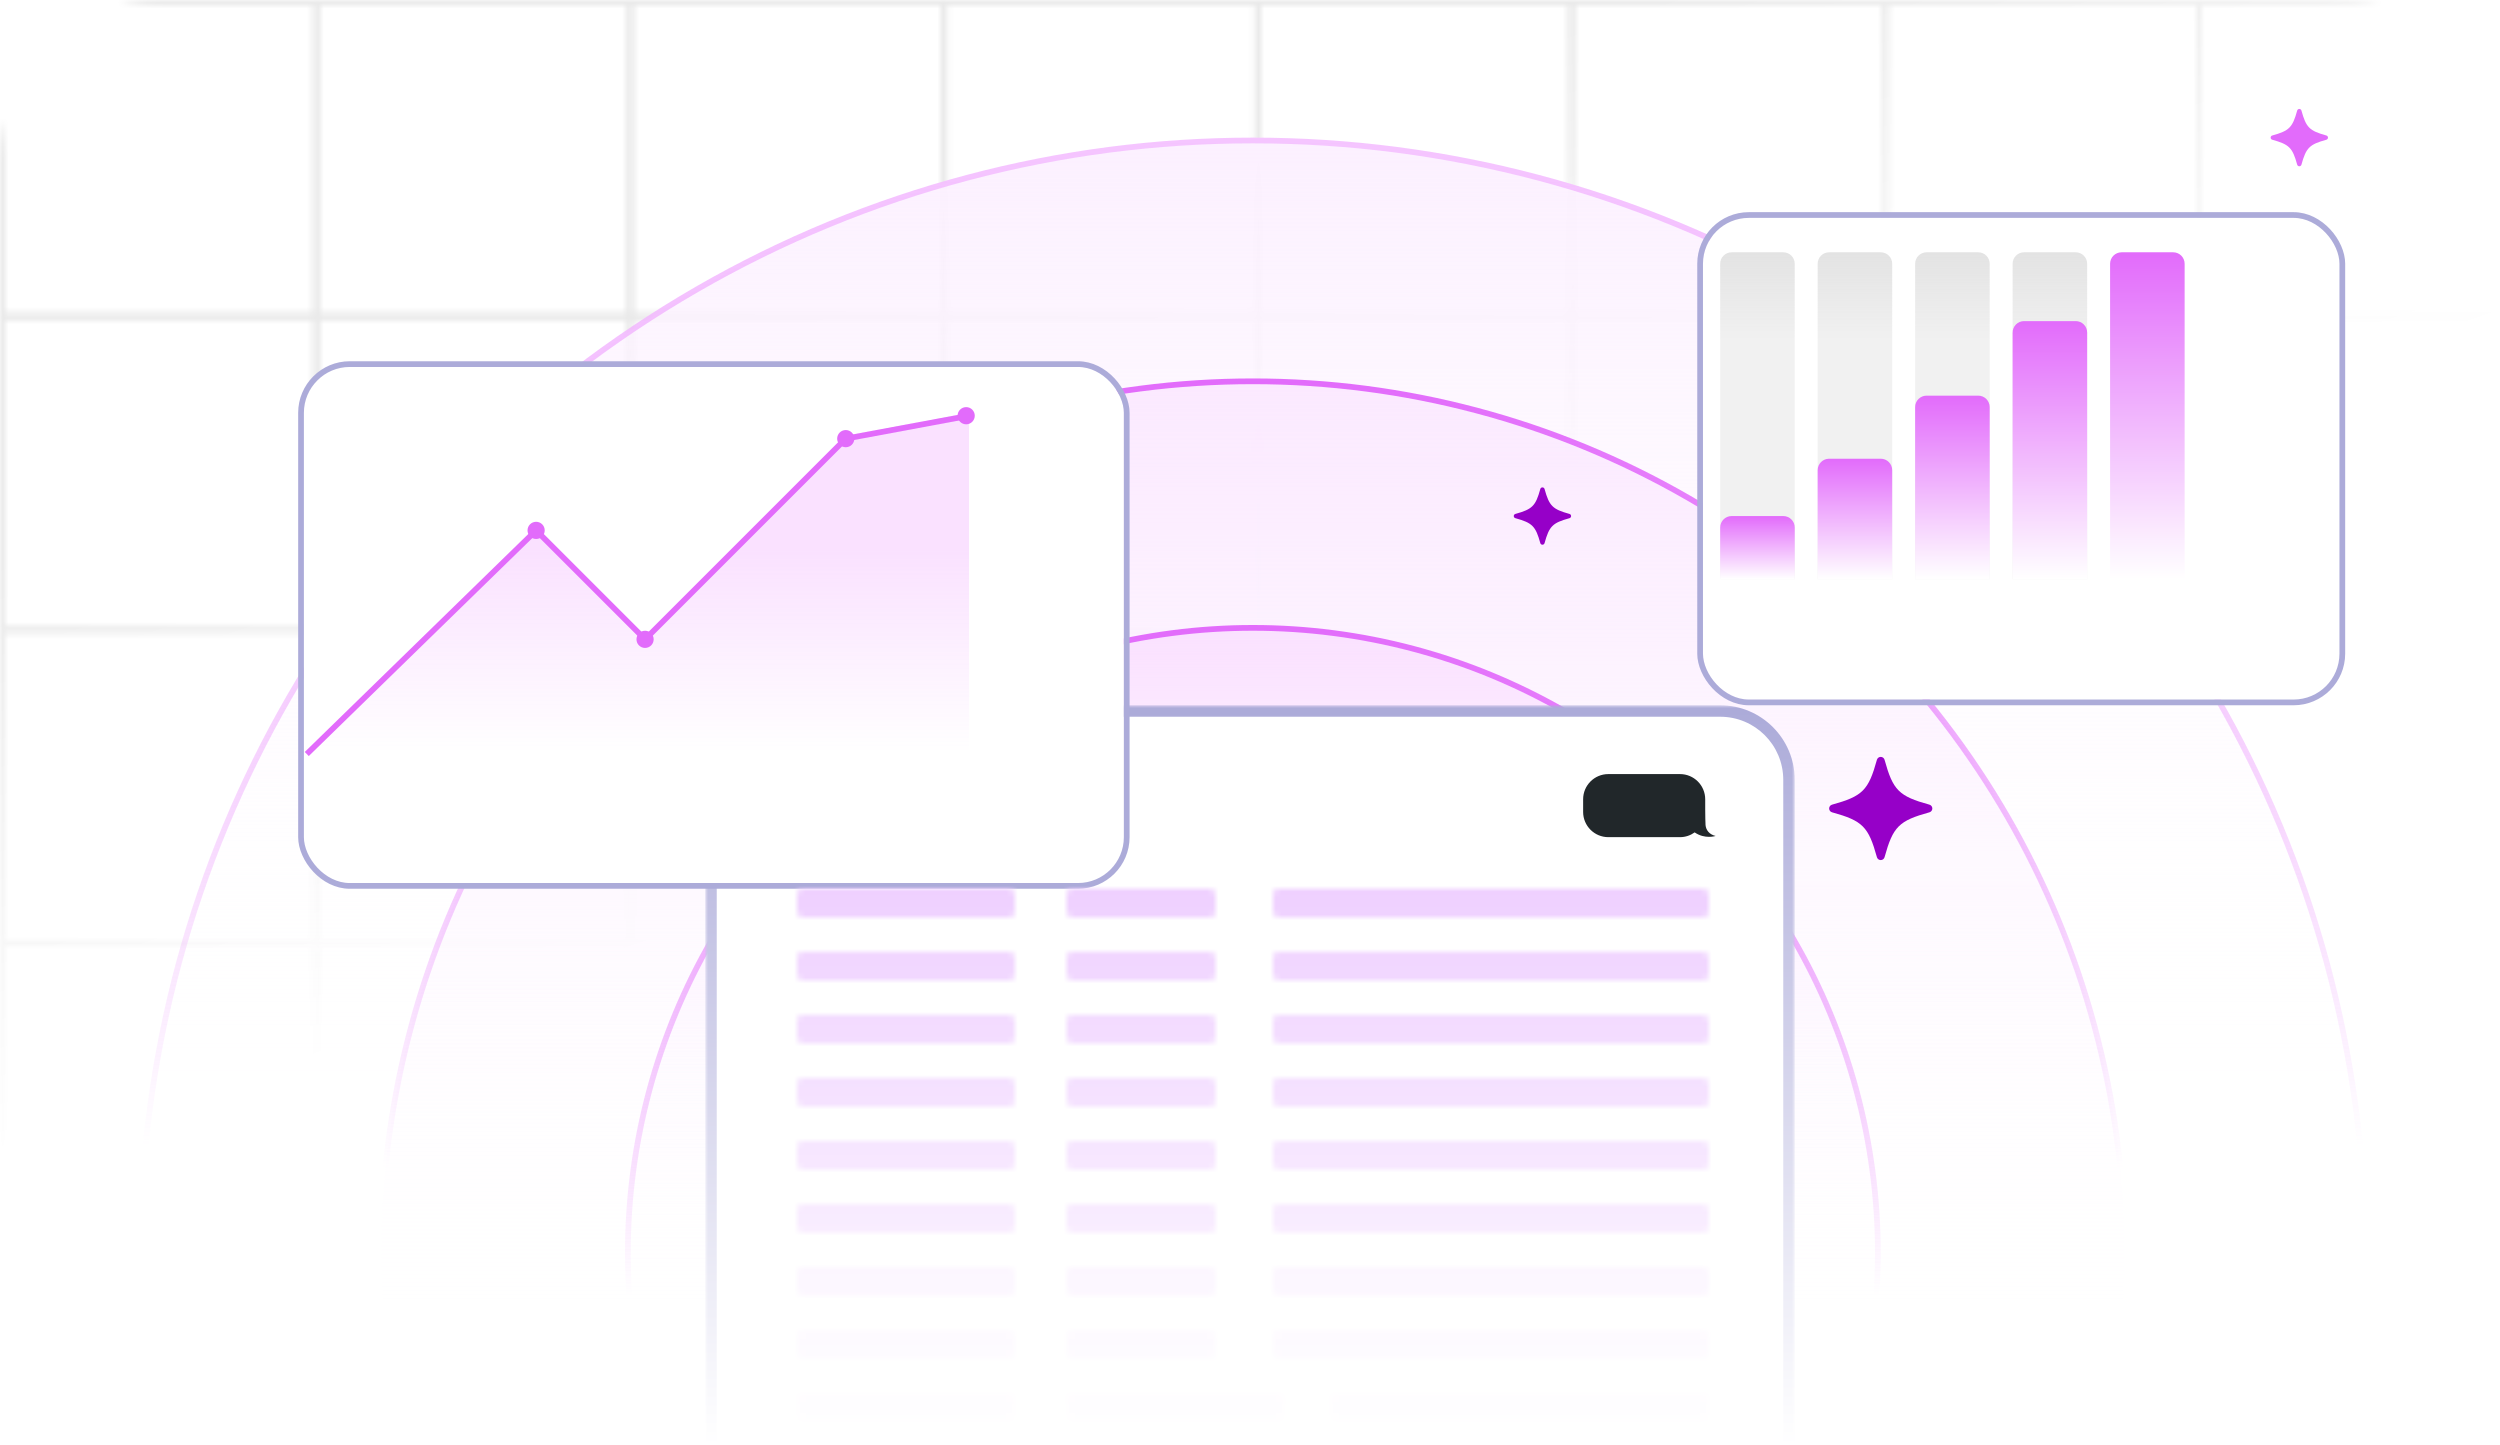 <svg width="436" height="252" viewBox="0 0 436 252" fill="none" xmlns="http://www.w3.org/2000/svg">
<g clip-path="url(#clip0_411_20900)">
<mask id="mask0_411_20900" style="mask-type:alpha" maskUnits="userSpaceOnUse" x="0" y="0" width="436" height="220">
<g clip-path="url(#clip1_411_20900)">
<rect x="0.464" y="0.464" width="54.725" height="54.725" stroke="black" stroke-width="0.928"/>
<rect x="55.19" y="0.464" width="54.725" height="54.725" stroke="black" stroke-width="0.928"/>
<rect x="109.913" y="0.464" width="54.725" height="54.725" stroke="black" stroke-width="0.928"/>
<rect x="164.64" y="0.464" width="54.725" height="54.725" stroke="black" stroke-width="0.928"/>
<rect x="219.362" y="0.464" width="54.725" height="54.725" stroke="black" stroke-width="0.928"/>
<rect x="274.089" y="0.464" width="54.725" height="54.725" stroke="black" stroke-width="0.928"/>
<rect x="328.811" y="0.464" width="54.725" height="54.725" stroke="black" stroke-width="0.928"/>
<rect x="383.538" y="0.464" width="54.725" height="54.725" stroke="black" stroke-width="0.928"/>
<rect x="0.464" y="55.116" width="54.725" height="54.725" stroke="black" stroke-width="0.928"/>
<rect x="55.19" y="55.116" width="54.725" height="54.725" stroke="black" stroke-width="0.928"/>
<rect x="109.913" y="55.116" width="54.725" height="54.725" stroke="black" stroke-width="0.928"/>
<rect x="164.64" y="55.116" width="54.725" height="54.725" stroke="black" stroke-width="0.928"/>
<rect x="219.362" y="55.116" width="54.725" height="54.725" stroke="black" stroke-width="0.928"/>
<rect x="274.089" y="55.116" width="54.725" height="54.725" stroke="black" stroke-width="0.928"/>
<rect x="328.811" y="55.116" width="54.725" height="54.725" stroke="black" stroke-width="0.928"/>
<rect x="383.538" y="55.116" width="54.725" height="54.725" stroke="black" stroke-width="0.928"/>
<rect x="0.464" y="109.768" width="54.725" height="54.725" stroke="black" stroke-width="0.928"/>
<rect x="55.19" y="109.768" width="54.725" height="54.725" stroke="black" stroke-width="0.928"/>
<rect x="109.913" y="109.768" width="54.725" height="54.725" stroke="black" stroke-width="0.928"/>
<rect x="164.64" y="109.768" width="54.725" height="54.725" stroke="black" stroke-width="0.928"/>
<rect x="219.362" y="109.768" width="54.725" height="54.725" stroke="black" stroke-width="0.928"/>
<rect x="274.089" y="109.768" width="54.725" height="54.725" stroke="black" stroke-width="0.928"/>
<rect x="328.811" y="109.768" width="54.725" height="54.725" stroke="black" stroke-width="0.928"/>
<rect x="383.538" y="109.768" width="54.725" height="54.725" stroke="black" stroke-width="0.928"/>
<rect x="0.464" y="164.42" width="54.725" height="54.725" stroke="black" stroke-width="0.928"/>
<rect x="55.19" y="164.42" width="54.725" height="54.725" stroke="black" stroke-width="0.928"/>
<rect x="109.913" y="164.42" width="54.725" height="54.725" stroke="black" stroke-width="0.928"/>
<rect x="164.64" y="164.42" width="54.725" height="54.725" stroke="black" stroke-width="0.928"/>
<rect x="219.362" y="164.42" width="54.725" height="54.725" stroke="black" stroke-width="0.928"/>
<rect x="274.089" y="164.42" width="54.725" height="54.725" stroke="black" stroke-width="0.928"/>
<rect x="328.811" y="164.42" width="54.725" height="54.725" stroke="black" stroke-width="0.928"/>
<rect x="383.538" y="164.42" width="54.725" height="54.725" stroke="black" stroke-width="0.928"/>
</g>
</mask>
<g mask="url(#mask0_411_20900)">
<rect x="-2" width="440" height="288" fill="url(#paint0_linear_411_20900)"/>
</g>
<circle cx="218.5" cy="218.5" r="194" fill="url(#paint1_linear_411_20900)" stroke="url(#paint2_linear_411_20900)"/>
<circle cx="218.5" cy="218.5" r="152" fill="url(#paint3_linear_411_20900)" stroke="url(#paint4_linear_411_20900)"/>
<circle cx="218.5" cy="218.5" r="109" fill="url(#paint5_linear_411_20900)" stroke="url(#paint6_linear_411_20900)"/>
<circle cx="217.5" cy="218.5" r="66" fill="url(#paint7_linear_411_20900)" stroke="url(#paint8_linear_411_20900)"/>
<mask id="path-39-outside-1_411_20900" maskUnits="userSpaceOnUse" x="123" y="123" width="190" height="129" fill="black">
<rect fill="white" x="123" y="123" width="190" height="129"/>
<path d="M124 136C124 129.373 129.373 124 136 124H300C306.627 124 312 129.373 312 136V252H124V136Z"/>
</mask>
<path d="M124 136C124 129.373 129.373 124 136 124H300C306.627 124 312 129.373 312 136V252H124V136Z" fill="url(#paint9_linear_411_20900)"/>
<path d="M123 136C123 128.82 128.82 123 136 123H300C307.18 123 313 128.82 313 136H311C311 129.925 306.075 125 300 125H136C129.925 125 125 129.925 125 136H123ZM312 252H124H312ZM123 252V136C123 128.82 128.82 123 136 123V125C129.925 125 125 129.925 125 136V252H123ZM300 123C307.18 123 313 128.82 313 136V252H311V136C311 129.925 306.075 125 300 125V123Z" fill="url(#paint10_linear_411_20900)" mask="url(#path-39-outside-1_411_20900)"/>
<path d="M299.203 145.792C298.121 145.542 297.521 144.781 297.445 143.886C297.414 143.506 297.398 142.242 297.389 141.149V139.395C297.389 136.968 295.421 135 292.993 135H280.493C278.066 134.998 276.098 136.968 276.098 139.395V141.605C276.098 144.032 278.066 146 280.493 146H292.993C293.95 146 294.827 145.687 295.549 145.168C297.345 146.411 299.203 145.792 299.203 145.792Z" fill="#21272A"/>
<path d="M336.493 140.333C331.162 138.861 330.138 137.837 328.667 132.508C328.584 132.208 328.312 132 328 132C327.689 132 327.416 132.208 327.333 132.508C325.862 137.837 324.838 138.861 319.508 140.333C319.208 140.416 319 140.688 319 141C319 141.312 319.208 141.584 319.508 141.667C324.838 143.138 325.861 144.162 327.333 149.492C327.416 149.792 327.688 150 328 150C328.312 150 328.584 149.792 328.667 149.492C330.139 144.162 331.162 143.139 336.492 141.667C336.792 141.584 337 141.312 337 141C337 140.688 336.792 140.416 336.492 140.333H336.493Z" fill="#9600C8"/>
<path d="M273.718 89.629C270.757 88.811 270.188 88.243 269.371 85.282C269.325 85.115 269.173 85 269 85C268.827 85 268.676 85.115 268.63 85.282C267.812 88.243 267.243 88.811 264.282 89.629C264.115 89.675 264 89.827 264 90C264 90.173 264.115 90.325 264.282 90.371C267.243 91.188 267.811 91.757 268.629 94.718C268.676 94.885 268.827 95 269 95C269.173 95 269.324 94.885 269.371 94.718C270.189 91.757 270.757 91.189 273.718 90.371C273.885 90.325 274 90.173 274 90C274 89.827 273.885 89.675 273.718 89.629Z" fill="#9600C8"/>
<path d="M405.718 23.629C402.757 22.811 402.188 22.242 401.371 19.282C401.325 19.115 401.173 19 401 19C400.827 19 400.676 19.115 400.63 19.282C399.812 22.242 399.243 22.811 396.282 23.629C396.115 23.675 396 23.827 396 24C396 24.173 396.115 24.325 396.282 24.371C399.243 25.188 399.811 25.757 400.629 28.718C400.676 28.885 400.827 29 401 29C401.173 29 401.324 28.885 401.371 28.718C402.189 25.757 402.757 25.189 405.718 24.371C405.885 24.325 406 24.173 406 24C406 23.827 405.885 23.675 405.718 23.629H405.718Z" fill="#E26BFB"/>
<g filter="url(#filter0_d_411_20900)">
<rect x="41" y="56" width="143" height="90" rx="8" fill="white"/>
<rect x="40.5" y="55.5" width="144" height="91" rx="8.5" stroke="#ACABD9"/>
</g>
<path d="M93.5 92L54 131.5H169V72L147.5 76L112.5 111L93.5 92Z" fill="url(#paint11_linear_411_20900)"/>
<path d="M53.5 131.5L93.5 92.5L112.5 111.5L147.5 76.5L169 72.5" stroke="#E26BFB"/>
<circle cx="93.5" cy="92.5" r="1.5" fill="#E26BFB"/>
<circle cx="112.5" cy="111.5" r="1.5" fill="#E26BFB"/>
<circle cx="147.5" cy="76.5" r="1.5" fill="#E26BFB"/>
<circle cx="168.5" cy="72.5" r="1.5" fill="#E26BFB"/>
<g filter="url(#filter1_d_411_20900)">
<rect x="285" y="30" width="111" height="84" rx="8" fill="white"/>
<rect x="284.5" y="29.5" width="112" height="85" rx="8.5" stroke="#ACABD9"/>
</g>
<path d="M317 46C317 44.895 317.895 44 319 44H328C329.105 44 330 44.895 330 46V101H317V46Z" fill="url(#paint12_linear_411_20900)"/>
<path d="M300 46C300 44.895 300.895 44 302 44H311C312.105 44 313 44.895 313 46V101H300V46Z" fill="url(#paint13_linear_411_20900)"/>
<path d="M300 92C300 90.895 300.895 90 302 90H311C312.105 90 313 90.895 313 92V101H300V92Z" fill="url(#paint14_linear_411_20900)"/>
<path d="M317 82C317 80.895 317.895 80 319 80H328C329.105 80 330 80.895 330 82V101H317V82Z" fill="url(#paint15_linear_411_20900)"/>
<path d="M351 46C351 44.895 351.895 44 353 44H362C363.105 44 364 44.895 364 46V101H351V46Z" fill="url(#paint16_linear_411_20900)"/>
<path d="M334 46C334 44.895 334.895 44 336 44H345C346.105 44 347 44.895 347 46V101H334V46Z" fill="url(#paint17_linear_411_20900)"/>
<path d="M334 71C334 69.895 334.895 69 336 69H345C346.105 69 347 69.895 347 71V101H334V71Z" fill="url(#paint18_linear_411_20900)"/>
<path d="M351 58C351 56.895 351.895 56 353 56H362C363.105 56 364 56.895 364 58V101H351V58Z" fill="url(#paint19_linear_411_20900)"/>
<path d="M368 46C368 44.895 368.895 44 370 44H379C380.105 44 381 44.895 381 46V101H368V46Z" fill="url(#paint20_linear_411_20900)"/>
<mask id="mask1_411_20900" style="mask-type:alpha" maskUnits="userSpaceOnUse" x="139" y="155" width="159" height="93">
<rect x="186" y="155" width="26" height="5" rx="1" fill="#F0EEF7"/>
<rect x="186" y="166" width="26" height="5" rx="1" fill="#F0EEF7"/>
<rect x="186" y="177" width="26" height="5" rx="1" fill="#F0EEF7"/>
<rect x="186" y="188" width="26" height="5" rx="1" fill="#F0EEF7"/>
<rect x="186" y="199" width="26" height="5" rx="1" fill="#F0EEF7"/>
<rect x="186" y="210" width="26" height="5" rx="1" fill="#F0EEF7"/>
<rect opacity="0.6" x="186" y="221" width="26" height="5" rx="1" fill="#F0EEF7"/>
<rect opacity="0.5" x="186" y="232" width="26" height="5" rx="1" fill="#F0EEF7"/>
<rect x="186" y="243" width="38" height="5" rx="1" fill="#F0EEF7" fill-opacity="0.5"/>
<rect x="139" y="155" width="38" height="5" rx="1" fill="#E9E6F6"/>
<rect x="139" y="166" width="38" height="5" rx="1" fill="#E9E6F6"/>
<rect x="139" y="177" width="38" height="5" rx="1" fill="#E9E6F6"/>
<rect x="139" y="188" width="38" height="5" rx="1" fill="#E9E6F6"/>
<rect x="139" y="199" width="38" height="5" rx="1" fill="#E9E6F6"/>
<rect x="139" y="210" width="38" height="5" rx="1" fill="#E9E6F6"/>
<rect opacity="0.6" x="139" y="221" width="38" height="5" rx="1" fill="#E9E6F6"/>
<rect opacity="0.5" x="139" y="232" width="38" height="5" rx="1" fill="#E9E6F6"/>
<rect x="139" y="243" width="38" height="5" rx="1" fill="#F0EEF7" fill-opacity="0.5"/>
<rect x="222" y="155" width="76" height="5" rx="1" fill="#F0EEF7"/>
<rect x="222" y="166" width="76" height="5" rx="1" fill="#F0EEF7"/>
<rect x="222" y="177" width="76" height="5" rx="1" fill="#F0EEF7"/>
<rect x="222" y="188" width="76" height="5" rx="1" fill="#F0EEF7"/>
<rect x="222" y="199" width="76" height="5" rx="1" fill="#F0EEF7"/>
<rect x="222" y="210" width="76" height="5" rx="1" fill="#F0EEF7"/>
<rect opacity="0.6" x="222" y="221" width="76" height="5" rx="1" fill="#F0EEF7"/>
<rect opacity="0.5" x="222" y="232" width="76" height="5" rx="1" fill="#F0EEF7"/>
<rect x="232" y="243" width="66" height="5" rx="1" fill="#F0EEF7" fill-opacity="0.5"/>
</mask>
<g mask="url(#mask1_411_20900)">
<rect x="136" y="151" width="169" height="101" fill="url(#paint21_linear_411_20900)"/>
</g>
</g>
<defs>
<filter id="filter0_d_411_20900" x="40" y="51" width="169" height="116" filterUnits="userSpaceOnUse" color-interpolation-filters="sRGB">
<feFlood flood-opacity="0" result="BackgroundImageFix"/>
<feColorMatrix in="SourceAlpha" type="matrix" values="0 0 0 0 0 0 0 0 0 0 0 0 0 0 0 0 0 0 127 0" result="hardAlpha"/>
<feOffset dx="12" dy="8"/>
<feGaussianBlur stdDeviation="6"/>
<feComposite in2="hardAlpha" operator="out"/>
<feColorMatrix type="matrix" values="0 0 0 0 0.928 0 0 0 0 0.898 0 0 0 0 0.935 0 0 0 1 0"/>
<feBlend mode="multiply" in2="BackgroundImageFix" result="effect1_dropShadow_411_20900"/>
<feBlend mode="normal" in="SourceGraphic" in2="effect1_dropShadow_411_20900" result="shape"/>
</filter>
<filter id="filter1_d_411_20900" x="284" y="25" width="137" height="110" filterUnits="userSpaceOnUse" color-interpolation-filters="sRGB">
<feFlood flood-opacity="0" result="BackgroundImageFix"/>
<feColorMatrix in="SourceAlpha" type="matrix" values="0 0 0 0 0 0 0 0 0 0 0 0 0 0 0 0 0 0 127 0" result="hardAlpha"/>
<feOffset dx="12" dy="8"/>
<feGaussianBlur stdDeviation="6"/>
<feComposite in2="hardAlpha" operator="out"/>
<feColorMatrix type="matrix" values="0 0 0 0 0.928 0 0 0 0 0.898 0 0 0 0 0.935 0 0 0 1 0"/>
<feBlend mode="multiply" in2="BackgroundImageFix" result="effect1_dropShadow_411_20900"/>
<feBlend mode="normal" in="SourceGraphic" in2="effect1_dropShadow_411_20900" result="shape"/>
</filter>
<linearGradient id="paint0_linear_411_20900" x1="285.187" y1="0.16" x2="367.203" y2="241.208" gradientUnits="userSpaceOnUse">
<stop stop-color="#E9E9E9"/>
<stop offset="0.4" stop-color="white"/>
</linearGradient>
<linearGradient id="paint1_linear_411_20900" x1="218.5" y1="24" x2="218.5" y2="413" gradientUnits="userSpaceOnUse">
<stop stop-color="#FCF0FF"/>
<stop offset="0.438" stop-color="white" stop-opacity="0"/>
</linearGradient>
<linearGradient id="paint2_linear_411_20900" x1="218.5" y1="24" x2="218.5" y2="413" gradientUnits="userSpaceOnUse">
<stop stop-color="#F5C5FF"/>
<stop offset="0.452" stop-color="#E26BFB" stop-opacity="0"/>
</linearGradient>
<linearGradient id="paint3_linear_411_20900" x1="218.5" y1="66" x2="218.5" y2="371" gradientUnits="userSpaceOnUse">
<stop stop-color="#FBE9FF"/>
<stop offset="0.577" stop-color="white" stop-opacity="0"/>
</linearGradient>
<linearGradient id="paint4_linear_411_20900" x1="218.5" y1="66" x2="218.5" y2="371" gradientUnits="userSpaceOnUse">
<stop stop-color="#E26BFB"/>
<stop offset="0.452" stop-color="#E26BFB" stop-opacity="0"/>
</linearGradient>
<linearGradient id="paint5_linear_411_20900" x1="218.5" y1="109" x2="218.5" y2="328" gradientUnits="userSpaceOnUse">
<stop stop-color="#FAE1FF"/>
<stop offset="0.524" stop-color="white" stop-opacity="0"/>
</linearGradient>
<linearGradient id="paint6_linear_411_20900" x1="218.5" y1="109" x2="218.5" y2="328" gradientUnits="userSpaceOnUse">
<stop stop-color="#E26BFB"/>
<stop offset="0.534" stop-color="#E26BFB" stop-opacity="0"/>
</linearGradient>
<linearGradient id="paint7_linear_411_20900" x1="217.5" y1="152" x2="217.5" y2="285" gradientUnits="userSpaceOnUse">
<stop stop-color="#F0D3F6"/>
<stop offset="0.524" stop-color="white" stop-opacity="0"/>
</linearGradient>
<linearGradient id="paint8_linear_411_20900" x1="217.5" y1="152" x2="217.5" y2="285" gradientUnits="userSpaceOnUse">
<stop stop-color="#E26BFB"/>
<stop offset="0.534" stop-color="#E26BFB" stop-opacity="0"/>
</linearGradient>
<linearGradient id="paint9_linear_411_20900" x1="218" y1="124" x2="218" y2="252" gradientUnits="userSpaceOnUse">
<stop offset="0.75" stop-color="white"/>
<stop offset="1" stop-color="white" stop-opacity="0"/>
</linearGradient>
<linearGradient id="paint10_linear_411_20900" x1="218" y1="124" x2="218" y2="252" gradientUnits="userSpaceOnUse">
<stop stop-color="#ACABD9"/>
<stop offset="1" stop-color="white"/>
</linearGradient>
<linearGradient id="paint11_linear_411_20900" x1="111.5" y1="72" x2="111.5" y2="131.5" gradientUnits="userSpaceOnUse">
<stop offset="0.4" stop-color="#FAE1FF"/>
<stop offset="1" stop-color="#FAE1FF" stop-opacity="0"/>
</linearGradient>
<linearGradient id="paint12_linear_411_20900" x1="324" y1="59.5" x2="324" y2="44" gradientUnits="userSpaceOnUse">
<stop stop-color="#E3E3E3" stop-opacity="0.5"/>
<stop offset="1" stop-color="#E3E3E3"/>
</linearGradient>
<linearGradient id="paint13_linear_411_20900" x1="307" y1="59.5" x2="307" y2="44" gradientUnits="userSpaceOnUse">
<stop stop-color="#E3E3E3" stop-opacity="0.5"/>
<stop offset="1" stop-color="#E3E3E3"/>
</linearGradient>
<linearGradient id="paint14_linear_411_20900" x1="307" y1="101" x2="307" y2="90" gradientUnits="userSpaceOnUse">
<stop stop-color="white"/>
<stop offset="1" stop-color="#E26BFB"/>
</linearGradient>
<linearGradient id="paint15_linear_411_20900" x1="324" y1="101" x2="324" y2="80" gradientUnits="userSpaceOnUse">
<stop stop-color="white"/>
<stop offset="1" stop-color="#E26BFB"/>
</linearGradient>
<linearGradient id="paint16_linear_411_20900" x1="358" y1="59.5" x2="358" y2="44" gradientUnits="userSpaceOnUse">
<stop stop-color="#E3E3E3" stop-opacity="0.5"/>
<stop offset="1" stop-color="#E3E3E3"/>
</linearGradient>
<linearGradient id="paint17_linear_411_20900" x1="341" y1="59.5" x2="341" y2="44" gradientUnits="userSpaceOnUse">
<stop stop-color="#E3E3E3" stop-opacity="0.5"/>
<stop offset="1" stop-color="#E3E3E3"/>
</linearGradient>
<linearGradient id="paint18_linear_411_20900" x1="341" y1="101" x2="341" y2="69" gradientUnits="userSpaceOnUse">
<stop stop-color="white"/>
<stop offset="1" stop-color="#E26BFB"/>
</linearGradient>
<linearGradient id="paint19_linear_411_20900" x1="358" y1="101" x2="358" y2="56" gradientUnits="userSpaceOnUse">
<stop stop-color="white"/>
<stop offset="1" stop-color="#E26BFB"/>
</linearGradient>
<linearGradient id="paint20_linear_411_20900" x1="375" y1="101" x2="375" y2="44" gradientUnits="userSpaceOnUse">
<stop stop-color="white"/>
<stop offset="1" stop-color="#E26BFB"/>
</linearGradient>
<linearGradient id="paint21_linear_411_20900" x1="220.5" y1="151" x2="220.5" y2="252" gradientUnits="userSpaceOnUse">
<stop stop-color="#EECEFF"/>
<stop offset="1" stop-color="white"/>
</linearGradient>
<clipPath id="clip0_411_20900">
<rect width="436" height="252" fill="white"/>
</clipPath>
<clipPath id="clip1_411_20900">
<path d="M0 28C0 12.536 12.536 0 28 0H408C423.464 0 436 12.536 436 28V195.609C436 208.864 425.255 219.609 412 219.609H24C10.745 219.609 0 208.864 0 195.609V28Z" fill="white"/>
</clipPath>
</defs>
</svg>
